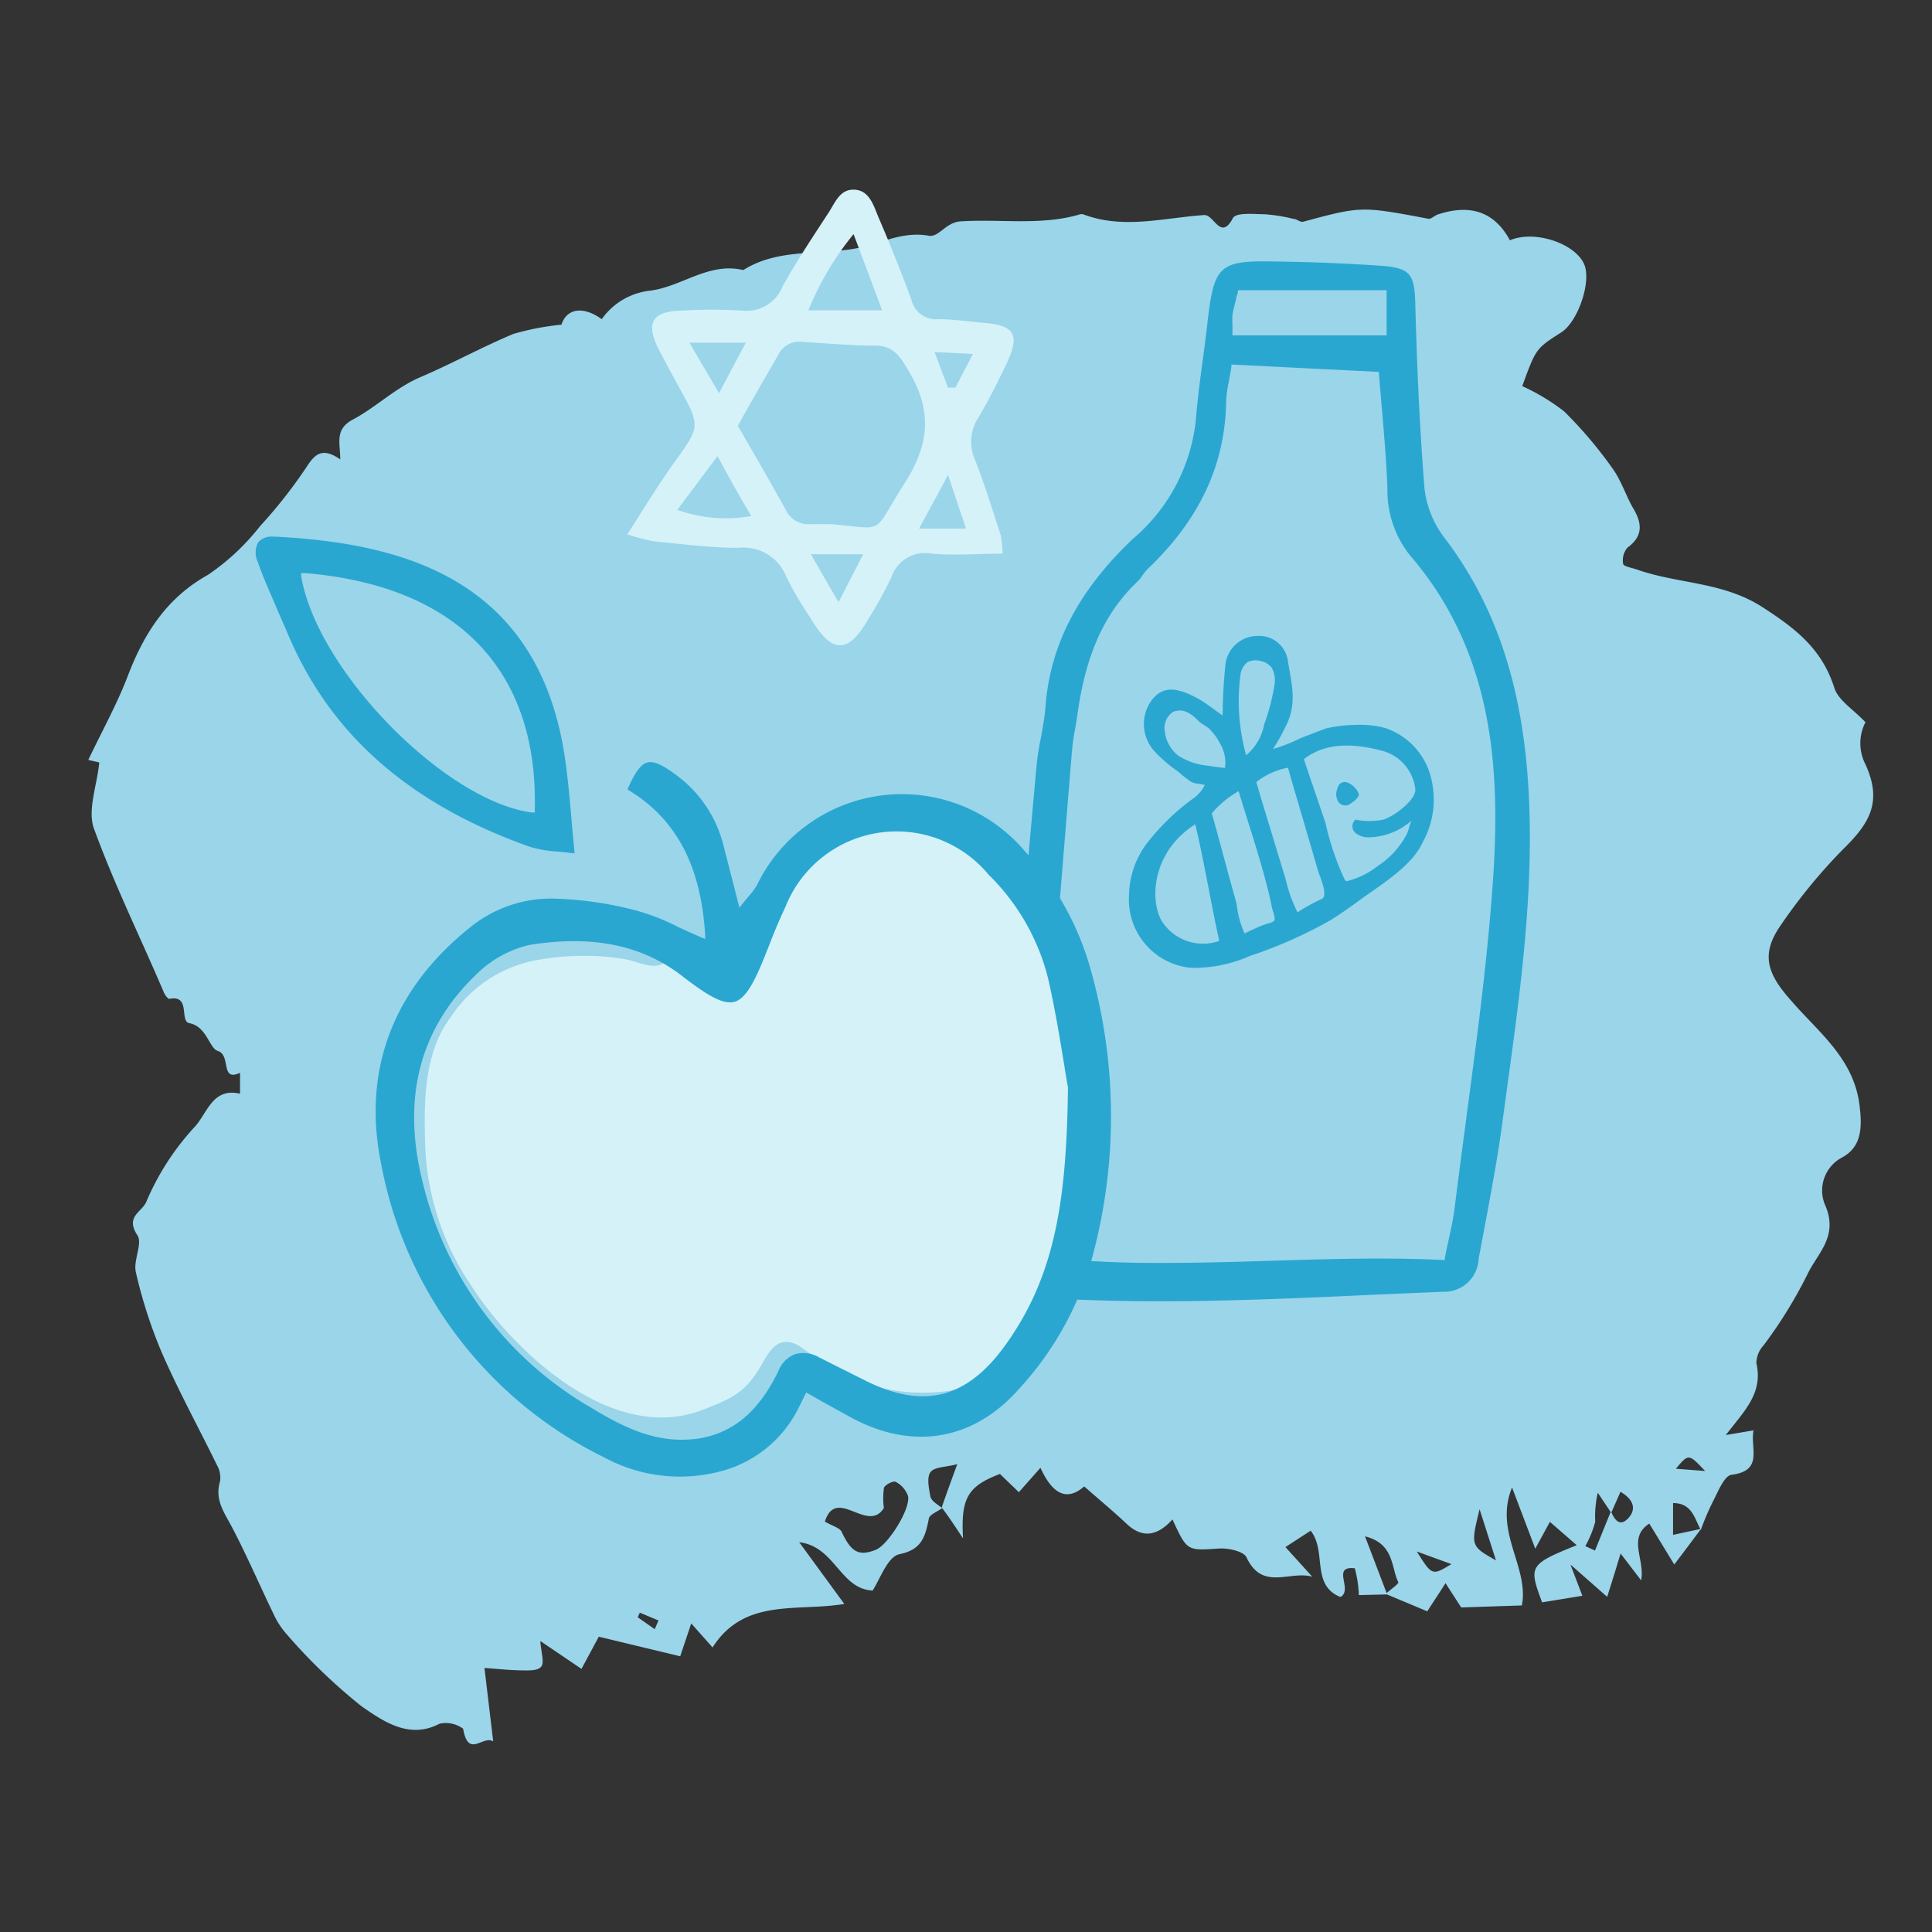 <svg id="Layer_1" data-name="Layer 1" xmlns="http://www.w3.org/2000/svg" viewBox="0 0 144 144"><rect x="0" y="0" width="144" height="144" fill="#333333" stroke="none"/><defs><style>.cls-1{fill:#9ad5ea;}.cls-2{fill:#2aa7d0;}.cls-3{fill:#d5f2f9;}</style></defs><title>2021-xxx-header-mobile</title><path class="cls-1" d="M70.22,112.41c-.36.27-1,.49-1,.84-.27,1.34-.55,2.26-2.18,2.59-.88.18-1.43,1.83-2,2.71-2.43-.11-2.8-3.29-5.47-3.6l3.36,4.6c-3.56.59-7.45-.47-9.82,3.24L51.52,121c-.31.94-.54,1.6-.82,2.45l-6.07-1.46-1.29,2.4-3.07-2.08c.07.89.3,1.55.09,1.88s-.87.32-1.34.31c-.9,0-1.8-.1-2.91-.18.22,1.88.42,3.52.65,5.48-.73-.52-1.86,1.31-2.24-.95a2.16,2.16,0,0,0-1.77-.37c-2.25,1.18-4.18-.18-5.81-1.31a41.8,41.8,0,0,1-5.56-5.35,6.09,6.09,0,0,1-1-1.54c-1.05-2.17-2-4.39-3.12-6.51-.58-1.09-1.26-2-.86-3.36a1.84,1.84,0,0,0-.21-1.17c-1.37-2.8-2.87-5.54-4.12-8.4a35.57,35.57,0,0,1-1.94-6c-.22-.88.52-2.17.11-2.77-.93-1.42.35-1.72.67-2.51a19.26,19.26,0,0,1,3.52-5.48c1-1,1.36-3.06,3.46-2.56l0-1.56c-1.5.7-.64-1.32-1.66-1.63-.63-.19-.82-1.83-2.12-2.07-.75-.14.13-2.14-1.49-1.81-.09,0-.3-.25-.38-.42C10.5,69.94,8.52,65.93,7,61.75c-.49-1.38.23-3.2.4-4.92l-.82-.19c1.06-2.22,2.14-4.16,2.93-6.22,1.23-3.24,2.94-5.88,6-7.58a17.17,17.17,0,0,0,3.87-3.62,36.65,36.65,0,0,0,3.52-4.49c.64-1,1.23-1.34,2.46-.49,0-1.26-.45-2.26,1-3,1.7-.92,3.15-2.36,5-3.14,2.33-1,4.56-2.23,6.9-3.21a19.56,19.56,0,0,1,3.59-.69c.35-1.14,1.53-1.47,3-.41a5.08,5.08,0,0,1,3.55-2.12c2.38-.27,4.41-2.16,7-1.54,2.63-1.66,5.7-1.08,8.52-1.64,1.76-.35,3.34-1.27,5.31-.92.76.13,1.25-1,2.37-1.07,3-.19,6,.33,8.88-.52a.43.43,0,0,1,.27,0c3,1.13,6,.25,9,.05.74-.05,1.23,1.95,2.14.23.24-.44,1.54-.3,2.36-.29a12.21,12.21,0,0,1,2.14.34c.25,0,.52.27.73.22,4.34-1.17,4.34-1.17,9.37-.22.21,0,.44-.25.69-.33,2.2-.72,4.12-.37,5.36,1.93,1.83-.78,4.79.21,5.51,1.73.61,1.25-.4,4.31-1.69,5.14-1.88,1.2-1.88,1.2-2.9,4a15.59,15.59,0,0,1,3.12,1.88,31.71,31.71,0,0,1,3.59,4.23c.64.87,1,2,1.52,2.93.75,1.21.76,2.16-.39,3a1.45,1.45,0,0,0-.32,1.2c0,.19.65.3,1,.42,3.1,1.1,6.44.9,9.41,2.83,2.38,1.54,4.41,3.07,5.33,6,.29.92,1.4,1.59,2.32,2.56a3.42,3.42,0,0,0,0,3.14c1.23,2.7.4,4.29-1.56,6.22A40.89,40.89,0,0,0,132.7,69c-1.47,2.13-1,3.57.81,5.59,2,2.33,4.67,4.29,5.09,7.81.2,1.62.17,3.09-1.32,3.88A2.78,2.78,0,0,0,136,89.74c1.06,2.32-.44,3.58-1.21,5.09a34.06,34.06,0,0,1-3.34,5.44,2,2,0,0,0-.54,1.33c.51,2.23-.87,3.53-2.28,5.36l2.07-.35c-.27,1.33.77,3-1.63,3.31-.56.07-1,1.23-1.4,2a18.84,18.84,0,0,0-.9,2.11c-.47-.83-.64-2-2.07-2,0,.75,0,1.45,0,2.37l2.09-.45c-.62.83-1.24,1.66-2,2.66l-1.86-3.05c-1.65,1.07-.3,2.69-.61,4.23l-1.53-2c-.33,1.09-.61,2-1,3.23l-2.74-2.41.89,2.33-3,.49c-1-2.69-1-2.82,2.58-4.26l-2-1.74-1.09,2-1.73-4.56c-1.37,3.31,1.29,5.93.73,8.79l-4.52.15L107.74,118c-.49.77-.88,1.35-1.36,2.1l-3.1-1.3c.33-.3,1-.76.94-.87-.55-1.13-.29-2.87-2.48-3.42l1.65,4.33-2.11.05a8.86,8.86,0,0,0-.3-2c-1.79-.2-.1,1.61-1.07,2.14-2.22-.88-1-3.4-2.22-4.94l-1.88,1.22,2,2.21c-1.66-.48-3.72,1.09-4.9-1.44-.21-.46-1.38-.71-2.07-.66-2.36.15-2.35.22-3.45-2.17-1,1.1-2.12,1.53-3.39.35-1-.94-2.06-1.82-3.19-2.81-1.4,1.23-2.45.39-3.26-1.39l-1.61,1.82-1.41-1.36c-2.43.92-2.92,1.84-2.75,4.8-.52-.77-1-1.53-1.59-2.3.31-.91.64-1.81,1.16-3.23-.9.24-1.71.2-2,.6s-.11,1.23,0,1.83C69.46,111.93,69.93,112.15,70.22,112.41Zm49.87.35-1-1.5a7.86,7.86,0,0,0-.19,2.16,7.83,7.83,0,0,1-.74,1.82l.72.33,1.19-2.93c.26.64.65,1.17,1.26.55s.53-1.37-.55-2Zm-58.61.65c.58.34,1.12.46,1.26.78.7,1.49,1.27,1.83,2.54,1.32.91-.36,2.6-3.05,2.4-4a1.9,1.9,0,0,0-.92-1.06c-.19-.1-.83.23-.88.47a5.56,5.56,0,0,0,0,1.48C64.66,114.34,62.35,110.74,61.48,113.41Zm48.8-.92c-.67,2.74-.67,2.74,1.22,3.81Zm16.81-2.85c-1.23-1.3-1.23-1.3-2.18-.17Zm-21.49,6c1.14,1.81,1.14,1.81,2.58.94Zm-56.8,5.79.28-.65-1.39-.58-.16.34Z"/><path class="cls-2" d="M106.17,36.38c-.32-4.07-.55-8.54-.68-13.67-.06-2.21-.3-2.74-2.55-2.9-2.44-.17-5-.28-7.92-.32-4.11-.09-4.52.3-5,4.36-.11,1-.25,2.08-.39,3.09-.18,1.36-.37,2.77-.48,4.16a13.44,13.44,0,0,1-4.73,9.08C80.4,44,78.25,48.07,77.92,52.73c-.06.75-.2,1.5-.33,2.22a19.8,19.8,0,0,0-.32,2c-1,11-1.71,19.45-2.37,27.36-.29,3.5-.45,6.4-.49,9.13,0,2.47.55,3.11,3,3.27s4.72.24,7.31.27c5.9.06,11.9-.21,17.7-.48l5.15-.22a2.56,2.56,0,0,0,2.64-2.46l.42-2.24c.49-2.61,1-5.3,1.36-8l.33-2.44c.94-6.82,1.91-13.88,1.67-20.91-.28-8.47-2.31-14.89-6.37-20.2A7.46,7.46,0,0,1,106.17,36.38Zm-14.3-13c.07-.35.16-.69.26-1.07,0-.17.09-.35.14-.54l0-.14h11.08V25H91.86v-.2c0-.28,0-.5,0-.68A3.9,3.9,0,0,1,91.87,23.39ZM111.25,66c-.41,5.75-1.19,11.56-1.94,17.18-.29,2.22-.6,4.52-.88,6.77-.1.81-.27,1.62-.46,2.47-.09.42-.19.86-.28,1.33l0,.16h-.16c-4.27-.2-8.59-.07-12.77.06-2.62.08-5.28.16-8,.16a84.69,84.69,0,0,1-9.51-.47l-.17,0v-.18c0-.89.09-1.74.13-2.55.08-1.69.16-3.28.28-4.85.7-9,1.46-18.53,2.41-30.12a15.08,15.08,0,0,1,.24-1.66c.06-.36.12-.71.17-1.06.6-4.41,2-7.56,4.5-9.92a2.69,2.69,0,0,0,.35-.45,4,4,0,0,1,.42-.5c3.84-3.67,5.74-7.75,5.81-12.46a9.18,9.18,0,0,1,.21-1.52c.05-.31.12-.65.18-1.05l0-.17,11,.55v.17c.08.93.15,1.83.23,2.71.17,2,.33,3.9.4,5.79a7.78,7.78,0,0,0,1.68,5C111.55,48.87,111.83,58,111.25,66Z"/><path class="cls-2" d="M19.22,41.9c.42,1.23,1,2.45,1.48,3.62.25.57.5,1.13.74,1.7,3.14,7.47,9,12.67,18,15.88a8.57,8.57,0,0,0,2.16.37l1.23.14c-.09-.92-.17-1.78-.24-2.61-.16-1.82-.3-3.4-.56-5C39.84,42.78,29.4,40.47,20.55,40h-.19a1.34,1.34,0,0,0-1.12.42A1.65,1.65,0,0,0,19.22,41.9Zm3.43.81c11.35.91,17.46,7.17,17.21,17.63v.22l-.21,0c-6.47-.85-16-10.55-17.2-17.6l0-.24Z"/><path class="cls-2" d="M89.18,58.4a1.58,1.58,0,0,1-.37-.11,8.45,8.45,0,0,1-1-.78,10.55,10.55,0,0,1-1.69-1.44,3,3,0,0,1-.25-3.92c.8-1,1.81-1,3.56,0,.5.29.95.66,1.7,1.18a35.89,35.89,0,0,1,.19-3.59,2.41,2.41,0,0,1,2.38-2.34A2.16,2.16,0,0,1,96,49.33c.26,1.56.63,2.93,0,4.44a15.23,15.23,0,0,1-1.12,2.06,12.86,12.86,0,0,0,1.93-.75c.17-.09,2-.78,2-.78a10.19,10.19,0,0,1,2.2-.27,7.17,7.17,0,0,1,2.26.24,5.25,5.25,0,0,1,3.17,3,6.58,6.58,0,0,1-.4,5.51c-.79,1.74-3,3.09-4.53,4.19-.76.56-1.54,1.12-2.35,1.62a33.76,33.76,0,0,1-6,2.66,10.38,10.38,0,0,1-4.36.89,5.11,5.11,0,0,1-4.65-5.42,6.59,6.59,0,0,1,1.44-4,17.2,17.2,0,0,1,3.21-3.11,2.77,2.77,0,0,0,1-1.1A4.29,4.29,0,0,0,89.18,58.4Zm8-1.83c.4,1.22,1.21,3.56,1.62,4.79a20.28,20.28,0,0,0,1.42,4.19.27.27,0,0,0,.1.11.19.19,0,0,0,.13,0,6,6,0,0,0,2.22-1.1,6.37,6.37,0,0,0,2.21-2.44c.1-.19.24-.93.38-1a5,5,0,0,1-3.23,1.29,1.55,1.55,0,0,1-1-.32.66.66,0,0,1,0-1,5.19,5.19,0,0,0,2.08,0c.75-.22,2.44-1.45,2.38-2.27a3.36,3.36,0,0,0-2.39-2.84C101.3,55.5,99,55.18,97.2,56.57Zm-8.11,4.88c-3.26,2.07-3.38,5.72-2.46,7.23a3.65,3.65,0,0,0,4.27,1.45C90.35,67.81,89.72,64.06,89.09,61.45ZM96,57.22a5.39,5.39,0,0,0-2.36,1.07c.45,1.56.93,3.11,1.4,4.66l.8,2.63A10.58,10.58,0,0,0,96.71,68a13.24,13.24,0,0,1,1.81-1c.51-.24-.16-1.69-.29-2.12-.25-.87-.5-1.74-.76-2.61C97,60.62,96.47,58.92,96,57.22ZM92.76,69.57l.82-.38a6.49,6.49,0,0,1,1-.38.84.84,0,0,0,.38-.18c.15-.16-.1-.73-.15-.95-.08-.42-.18-.85-.28-1.27-.22-.89-.47-1.77-.73-2.64-.47-1.61-1-3.2-1.48-4.8a7.48,7.48,0,0,0-2,1.65c.41,1.44.79,2.88,1.18,4.32.22.81.45,1.62.67,2.43A7.26,7.26,0,0,0,92.76,69.57ZM91,55.54a4.4,4.4,0,0,0-.89-1.24c-.26-.23-.58-.35-.84-.62a2.7,2.7,0,0,0-.84-.62,1.29,1.29,0,0,0-1,0,1.45,1.45,0,0,0-.61,1.47,2.66,2.66,0,0,0,1,1.79,4.89,4.89,0,0,0,2.22.75c.42.07.84.13,1.26.17A2.75,2.75,0,0,0,91,55.54ZM94,49.28a1.4,1.4,0,0,0-1,.06,1.38,1.38,0,0,0-.54.95,15,15,0,0,0,.42,6A3.87,3.87,0,0,0,94.22,54,15.73,15.73,0,0,0,95,51a1.94,1.94,0,0,0-.22-1.24A1.33,1.33,0,0,0,94,49.28Z"/><path class="cls-2" d="M99.64,58.89l.06-.18a.55.55,0,0,1,.72-.39,1.54,1.54,0,0,1,.86.86c.1.25-.67.8-.86.84a.68.68,0,0,1-.62-.19A1.06,1.06,0,0,1,99.64,58.89Z"/><path class="cls-3" d="M74.73,41.27c-1.86,0-3.58.14-5.27,0a2.63,2.63,0,0,0-3,1.7,29.72,29.72,0,0,1-1.74,3.17c-1.51,2.63-2.72,2.61-4.3-.06A26.35,26.35,0,0,1,58.61,43a3.42,3.42,0,0,0-3.55-2.17c-2.11,0-4.21-.28-6.31-.48a18,18,0,0,1-2-.52c1.26-1.95,2.3-3.68,3.47-5.31,2-2.76,2-2.74.37-5.7-.51-.92-1-1.84-1.5-2.79-1-2-.47-2.82,1.71-2.88a37.83,37.83,0,0,1,4.52,0,2.87,2.87,0,0,0,3-1.79c1.06-1.91,2.28-3.73,3.47-5.56.47-.73.83-1.74,1.94-1.66s1.4,1.25,1.77,2.11q1.29,3,2.43,6.08a1.87,1.87,0,0,0,2,1.46c1.13,0,2.25.18,3.38.27,2.33.19,2.74.89,1.7,3.07-.65,1.36-1.32,2.71-2.09,4a3.31,3.31,0,0,0-.22,3.21c.71,1.82,1.28,3.7,1.89,5.56A8.5,8.5,0,0,1,74.73,41.27ZM55,31.74c1.25,2.17,2.42,4.19,3.55,6.23a1.86,1.86,0,0,0,1.8,1.1c.52,0,1,0,1.58,0,4.19.35,3,.86,5.46-3,1.85-2.84,2.13-5.38.4-8.31-.66-1.1-1.11-2-2.58-2-1.8,0-3.6-.17-5.4-.28a1.75,1.75,0,0,0-1.82,1C57,28.21,56,29.9,55,31.74Zm10.75-8.61-2.13-5.68a22.21,22.21,0,0,0-3.37,5.68ZM53.48,34l-3,4a10.72,10.72,0,0,0,5.52.46C55.12,37,54.39,35.68,53.48,34Zm.11-4.7,2-3.76H51.38ZM68.5,39.4H72l-1.34-4C69.8,37,69.23,38.06,68.5,39.4Zm-8.06,1.91c.76,1.33,1.3,2.27,2.06,3.57l1.84-3.57ZM70.66,28.89h.55l1.31-2.51-2.86-.14C70.06,27.32,70.36,28.1,70.66,28.89Z"/><path class="cls-3" d="M42.76,71.26a17.75,17.75,0,0,1,3.92.25c.81.15,1.85.71,2.63.36.52-.23.56-1,1.17-1.13.77-.21,2.14.59,2.8.92a1.44,1.44,0,0,0,1,.24,1.38,1.38,0,0,0,.57-.45c1.73-2,3.09-4.34,4.82-6.36a11.36,11.36,0,0,1,6.6-4.19c3.08-.47,6.21,1.07,8.38,3.31a26.26,26.26,0,0,1,4.78,8,29.89,29.89,0,0,1,1.9,5.43c.82,3.78.28,7.71-.32,11.53a31.75,31.75,0,0,1-2,7.83,11.2,11.2,0,0,1-5.34,5.85,10.93,10.93,0,0,1-2.1.67,13.86,13.86,0,0,1-8.31-.87,38.51,38.51,0,0,1-3.67-2.32c-1.28-.73-2-.12-2.73,1.23-1.23,2.15-2.08,2.59-4.48,3.52-6.93,2.69-14.41-4.75-17.29-9.31A19.83,19.83,0,0,1,31.68,85c-.08-3-.05-6.6,1.91-9.18a9.72,9.72,0,0,1,6.49-4.27A18.48,18.48,0,0,1,42.76,71.26Z"/><path class="cls-2" d="M35.13,69.05C29.27,73.69,27,79.79,28.4,86.7a30.6,30.6,0,0,0,16.66,21.94,11.84,11.84,0,0,0,9.08.9,9,9,0,0,0,5.33-4.5c.15-.29.3-.59.43-.87l.19-.38,1.45.82,1.82,1c4.55,2.51,9.11,1.8,12.51-2A23.89,23.89,0,0,0,81.33,94a40.21,40.21,0,0,0,0-21.6,21.57,21.57,0,0,0-4.92-8.93,12,12,0,0,0-20,2.52,5.17,5.17,0,0,1-.58.78l-.48.58-.24.3-.47-1.85c-.26-1-.49-1.89-.71-2.76a9.3,9.3,0,0,0-3.62-5.34c-1-.74-1.63-1-2.09-.86s-.91.74-1.45,2c3.62,2.18,5.46,5.63,5.79,10.84l0,.31-.28-.12c-.6-.25-1.17-.52-1.72-.77a16.43,16.43,0,0,0-3.27-1.27,26.93,26.93,0,0,0-5.9-.85A9.57,9.57,0,0,0,35.13,69.05ZM51,72.87l.2.15,0,0c1.58,1.19,2.71,1.87,3.54,1.65s1.49-1.47,2.26-3.39l.32-.8c.38-1,.77-1.93,1.22-2.88A8.91,8.91,0,0,1,73.69,65.2a16.4,16.4,0,0,1,4.42,7.69c.51,2.22.88,4.48,1.18,6.3.11.69.21,1.32.31,1.86v0c-.1,8.12-.88,13.84-4.52,19-2.94,4.22-6.26,5.07-10.74,2.77l-2-1-1.27-.64a2.33,2.33,0,0,0-1.81-.25A2.21,2.21,0,0,0,58,102.23c-1.47,3-3.37,4.6-6,5a9.61,9.61,0,0,1-1.18.08c-2.32,0-4.38-.94-6.66-2.33a26.62,26.62,0,0,1-12.69-17c-1.52-6.18-.16-11.33,4-15.32a8.26,8.26,0,0,1,4-2.23C44.23,69.66,48,70.47,51,72.87Z"/></svg>